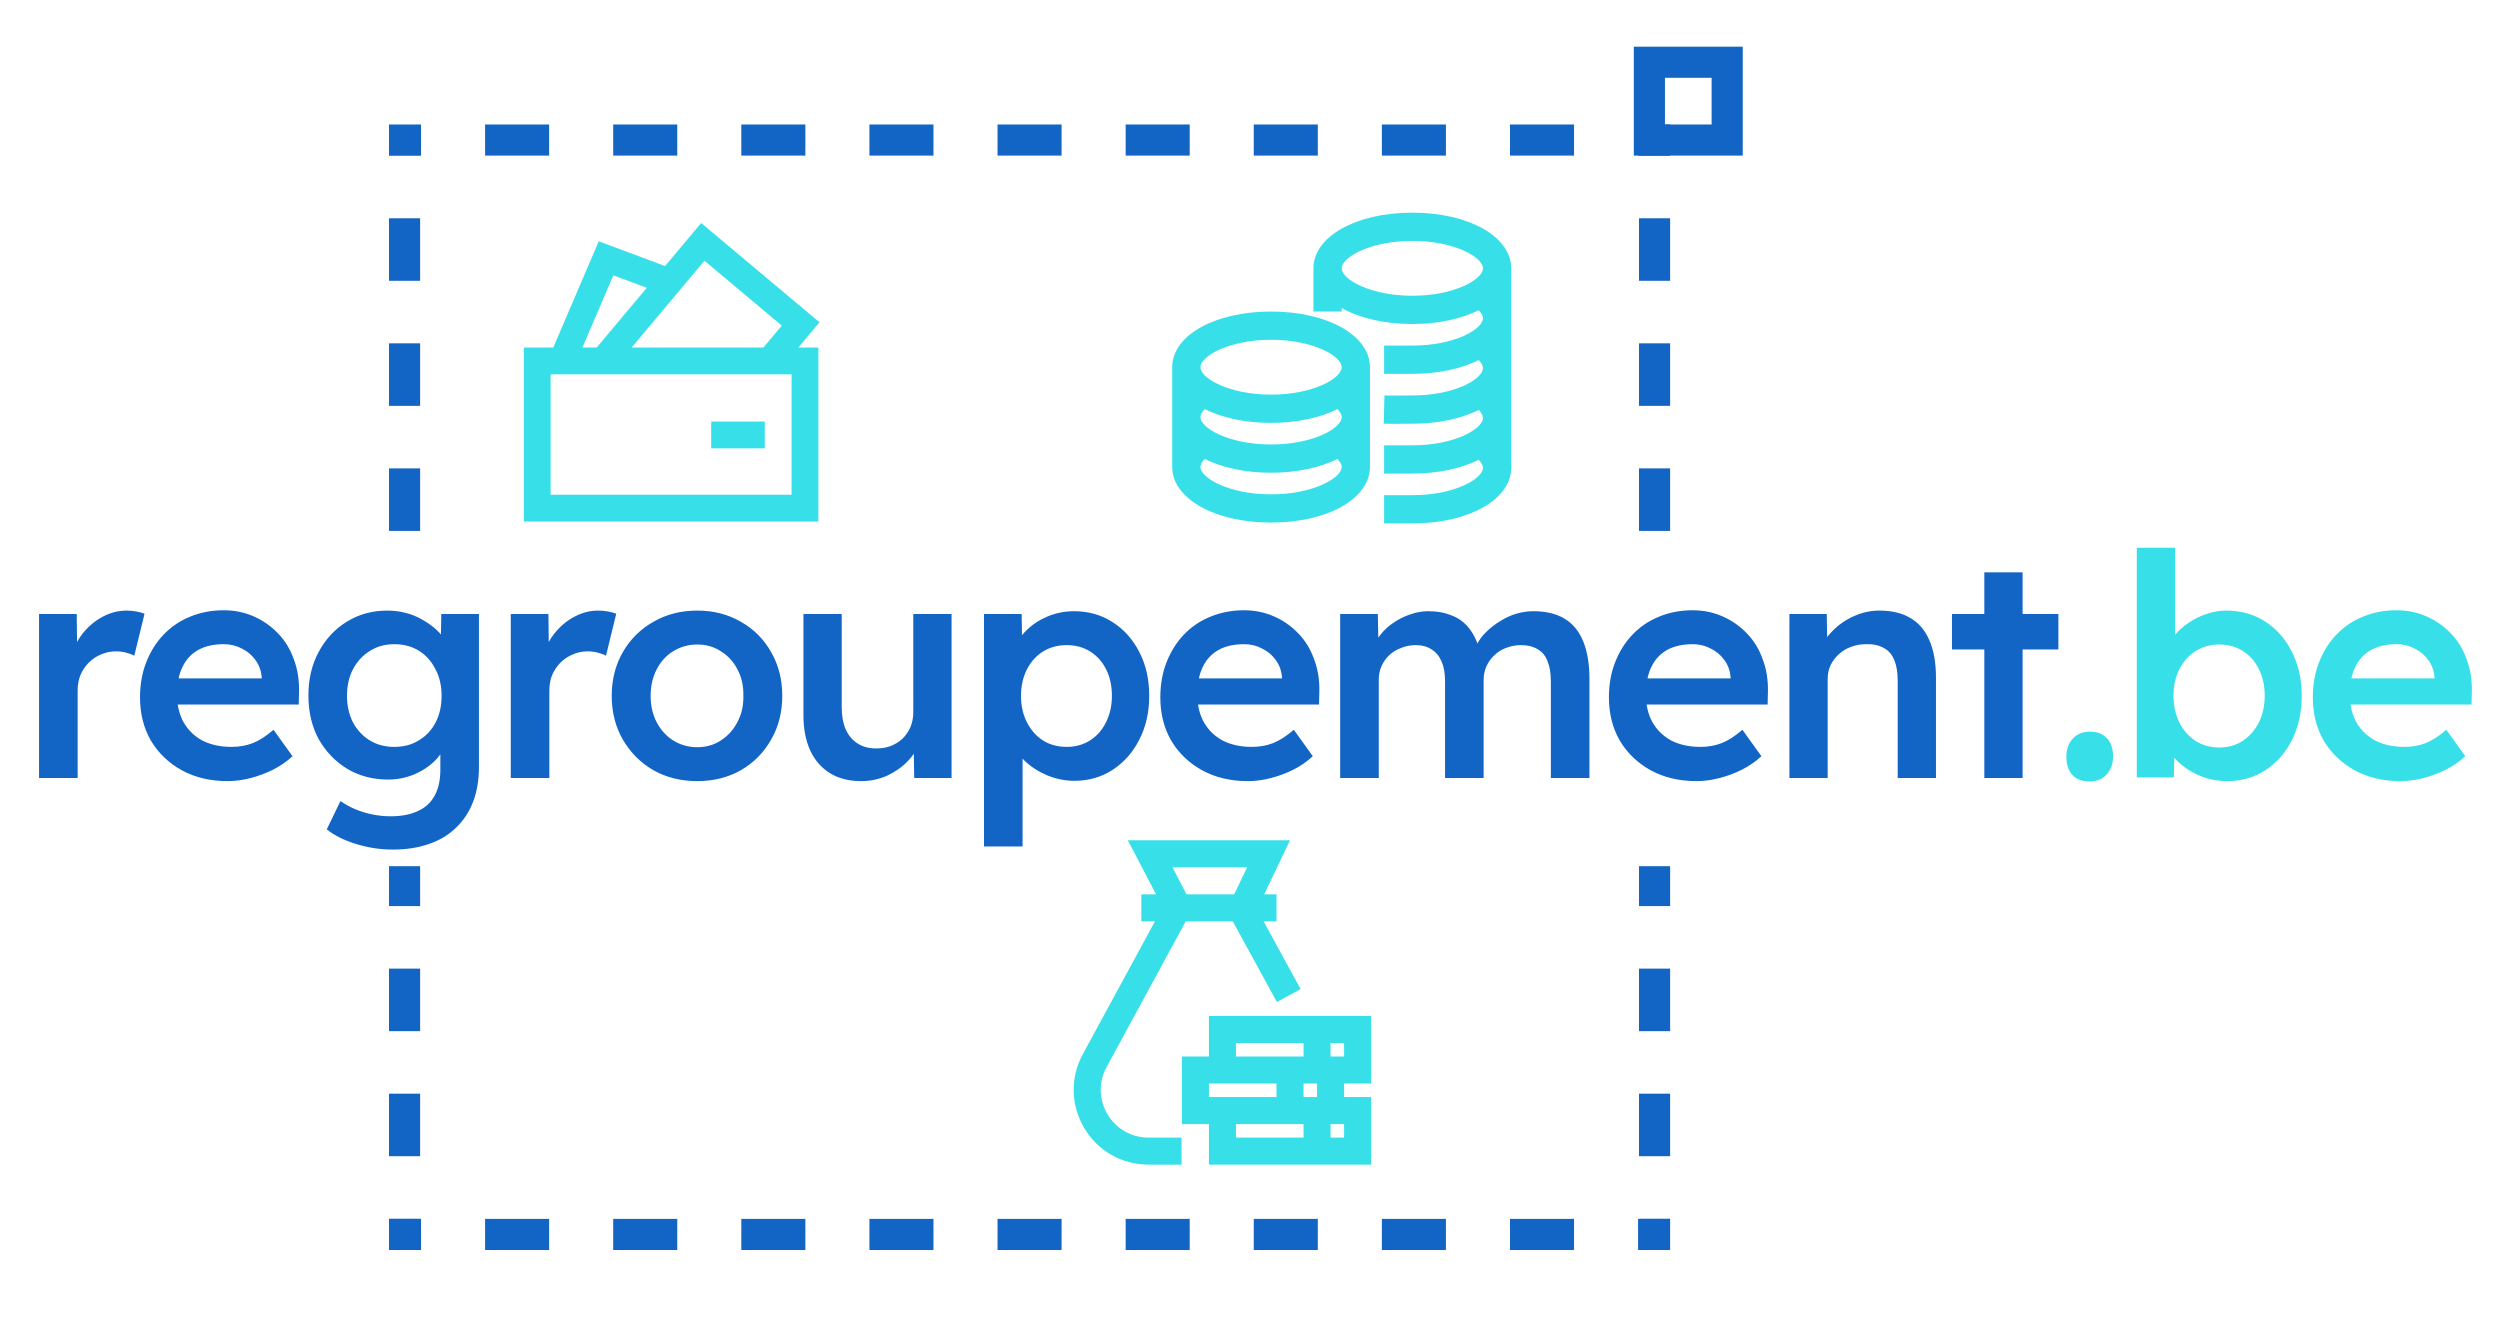 <svg width="482" height="256" viewBox="0 0 482 256" fill="none" xmlns="http://www.w3.org/2000/svg">
<path fill-rule="evenodd" clip-rule="evenodd" d="M75 30.028H78H81V30H81.175V27V24H81H78H75V27V30V30.028ZM93.525 24H105.875V27V30H93.525V27V24ZM118.225 27V24H130.575V27V30H118.225V27ZM142.925 27V24H155.275V27V30H142.925V27ZM167.625 27V24H179.975V27V30H167.625V27ZM192.325 27V24H204.675V27V30H192.325V27ZM217.025 27V24H229.375V27V30H217.025V27ZM241.725 27V24H254.075V27V30H241.725V27ZM266.425 27V24H278.775V27V30H266.425V27ZM291.125 27V24H303.475V27V30H291.125V27ZM315.825 27V24H316H319H322V27V30V30.028H319H316V30H315.825V27ZM319 42.083H322V54.139H319H316V42.083H319ZM319 66.194H322V78.25H319H316V66.194H319ZM319 90.305H322V102.361H319H316V90.305H319ZM75 167V174.694H78H81V167H75ZM316 167V174.694H319H322V167H316ZM319 186.75H322V198.806H319H316V186.75H319ZM319 210.861H322V222.917H319H316V210.861H319ZM319 234.972H322V235V238V241H319H316H315.825V238V235H316V234.972H319ZM303.475 238V241H291.125V238V235H303.475V238ZM278.775 238V241H266.425V238V235H278.775V238ZM254.075 238V241H241.725V238V235H254.075V238ZM229.375 238V241H217.025V238V235H229.375V238ZM204.675 238V241H192.325V238V235H204.675V238ZM179.975 238V241H167.625V238V235H179.975V238ZM155.275 238V241H142.925V238V235H155.275V238ZM130.575 238V241H118.225V238V235H130.575V238ZM105.875 238V241H93.525V238V235H105.875V238ZM81.175 238V241H81H78H75V238V235V234.972H78H81V235H81.175V238ZM78 222.917H75V210.861H78H81V222.917H78ZM78 198.806H75V186.75H78H81V198.806H78ZM78 102.361H75V90.306H78H81V102.361H78ZM78 78.25H75V66.194H78H81V78.25H78ZM78 54.139H75V42.083H78H81V54.139H78Z" fill="#1265C5"/>
<path d="M7.53 150V118.38H14.79L14.91 128.46L13.89 126.18C14.33 124.58 15.09 123.14 16.17 121.86C17.25 120.58 18.49 119.58 19.89 118.86C21.33 118.1 22.83 117.72 24.39 117.72C25.07 117.72 25.71 117.78 26.31 117.9C26.95 118.02 27.47 118.16 27.87 118.32L25.89 126.42C25.45 126.18 24.91 125.98 24.27 125.82C23.63 125.66 22.99 125.58 22.35 125.58C21.35 125.58 20.39 125.78 19.47 126.18C18.59 126.54 17.81 127.06 17.13 127.74C16.45 128.42 15.91 129.22 15.51 130.14C15.15 131.02 14.97 132.02 14.97 133.14V150H7.53ZM43.856 150.6C40.536 150.6 37.596 149.9 35.036 148.5C32.516 147.1 30.536 145.2 29.096 142.8C27.696 140.36 26.996 137.58 26.996 134.46C26.996 131.98 27.396 129.72 28.196 127.68C28.996 125.64 30.096 123.88 31.496 122.4C32.936 120.88 34.636 119.72 36.596 118.92C38.596 118.08 40.776 117.66 43.136 117.66C45.216 117.66 47.156 118.06 48.956 118.86C50.756 119.66 52.316 120.76 53.636 122.16C54.956 123.52 55.956 125.16 56.636 127.08C57.356 128.96 57.696 131.02 57.656 133.26L57.596 135.84H31.976L30.596 130.8H51.416L50.456 131.82V130.5C50.336 129.26 49.936 128.18 49.256 127.26C48.576 126.3 47.696 125.56 46.616 125.04C45.576 124.48 44.416 124.2 43.136 124.2C41.176 124.2 39.516 124.58 38.156 125.34C36.836 126.1 35.836 127.2 35.156 128.64C34.476 130.04 34.136 131.8 34.136 133.92C34.136 135.96 34.556 137.74 35.396 139.26C36.276 140.78 37.496 141.96 39.056 142.8C40.656 143.6 42.516 144 44.636 144C46.116 144 47.476 143.76 48.716 143.28C49.956 142.8 51.296 141.94 52.736 140.7L56.396 145.8C55.316 146.8 54.076 147.66 52.676 148.38C51.316 149.06 49.876 149.6 48.356 150C46.836 150.4 45.336 150.6 43.856 150.6ZM75.72 163.8C73.36 163.8 71 163.44 68.64 162.72C66.32 162 64.44 161.06 63 159.9L65.64 154.44C66.48 155.04 67.42 155.56 68.46 156C69.5 156.44 70.6 156.78 71.76 157.02C72.96 157.26 74.14 157.38 75.3 157.38C77.42 157.38 79.18 157.04 80.58 156.36C82.02 155.72 83.1 154.72 83.82 153.36C84.54 152.04 84.9 150.38 84.9 148.38V142.56L85.98 142.98C85.74 144.22 85.08 145.4 84 146.52C82.92 147.64 81.56 148.56 79.92 149.28C78.28 149.96 76.6 150.3 74.88 150.3C71.88 150.3 69.22 149.6 66.9 148.2C64.62 146.8 62.8 144.9 61.44 142.5C60.12 140.06 59.46 137.26 59.46 134.1C59.46 130.94 60.12 128.14 61.44 125.7C62.76 123.22 64.56 121.28 66.84 119.88C69.16 118.44 71.76 117.72 74.64 117.72C75.84 117.72 77 117.86 78.12 118.14C79.24 118.42 80.26 118.82 81.18 119.34C82.14 119.86 83 120.44 83.76 121.08C84.52 121.72 85.14 122.4 85.62 123.12C86.1 123.84 86.4 124.54 86.52 125.22L84.96 125.7L85.08 118.38H92.34V147.84C92.34 150.4 91.96 152.66 91.2 154.62C90.44 156.58 89.34 158.24 87.9 159.6C86.46 161 84.72 162.04 82.68 162.72C80.64 163.44 78.32 163.8 75.72 163.8ZM76.02 144C77.82 144 79.4 143.58 80.76 142.74C82.16 141.9 83.24 140.74 84 139.26C84.76 137.78 85.14 136.08 85.14 134.16C85.14 132.2 84.74 130.48 83.94 129C83.18 127.48 82.12 126.3 80.76 125.46C79.4 124.62 77.82 124.2 76.02 124.2C74.22 124.2 72.64 124.64 71.28 125.52C69.92 126.36 68.84 127.54 68.04 129.06C67.28 130.54 66.9 132.24 66.9 134.16C66.9 136.04 67.28 137.74 68.04 139.26C68.84 140.74 69.92 141.9 71.28 142.74C72.64 143.58 74.22 144 76.02 144ZM98.475 150V118.38H105.735L105.855 128.46L104.835 126.18C105.275 124.58 106.035 123.14 107.115 121.86C108.195 120.58 109.435 119.58 110.835 118.86C112.275 118.1 113.775 117.72 115.335 117.72C116.015 117.72 116.655 117.78 117.255 117.9C117.895 118.02 118.415 118.16 118.815 118.32L116.835 126.42C116.395 126.18 115.855 125.98 115.215 125.82C114.575 125.66 113.935 125.58 113.295 125.58C112.295 125.58 111.335 125.78 110.415 126.18C109.535 126.54 108.755 127.06 108.075 127.74C107.395 128.42 106.855 129.22 106.455 130.14C106.095 131.02 105.915 132.02 105.915 133.14V150H98.475ZM134.441 150.6C131.281 150.6 128.461 149.9 125.981 148.5C123.501 147.06 121.541 145.1 120.101 142.62C118.661 140.14 117.941 137.32 117.941 134.16C117.941 131 118.661 128.18 120.101 125.7C121.541 123.22 123.501 121.28 125.981 119.88C128.461 118.44 131.281 117.72 134.441 117.72C137.561 117.72 140.361 118.44 142.841 119.88C145.321 121.28 147.261 123.22 148.661 125.7C150.101 128.18 150.821 131 150.821 134.16C150.821 137.32 150.101 140.14 148.661 142.62C147.261 145.1 145.321 147.06 142.841 148.5C140.361 149.9 137.561 150.6 134.441 150.6ZM134.441 144.06C136.161 144.06 137.681 143.62 139.001 142.74C140.361 141.86 141.421 140.68 142.181 139.2C142.981 137.72 143.361 136.04 143.321 134.16C143.361 132.24 142.981 130.54 142.181 129.06C141.421 127.58 140.361 126.42 139.001 125.58C137.681 124.7 136.161 124.26 134.441 124.26C132.721 124.26 131.161 124.7 129.761 125.58C128.401 126.42 127.341 127.6 126.581 129.12C125.821 130.6 125.441 132.28 125.441 134.16C125.441 136.04 125.821 137.72 126.581 139.2C127.341 140.68 128.401 141.86 129.761 142.74C131.161 143.62 132.721 144.06 134.441 144.06ZM166.002 150.6C163.722 150.6 161.742 150.1 160.062 149.1C158.382 148.06 157.102 146.6 156.222 144.72C155.342 142.8 154.902 140.52 154.902 137.88V118.38H162.282V136.32C162.282 138 162.542 139.44 163.062 140.64C163.582 141.8 164.342 142.7 165.342 143.34C166.342 143.98 167.542 144.3 168.942 144.3C169.982 144.3 170.922 144.14 171.762 143.82C172.642 143.46 173.402 142.98 174.042 142.38C174.682 141.74 175.182 141 175.542 140.16C175.902 139.28 176.082 138.34 176.082 137.34V118.38H183.462V150H176.262L176.142 143.4L177.462 142.68C176.982 144.2 176.162 145.56 175.002 146.76C173.882 147.92 172.542 148.86 170.982 149.58C169.422 150.26 167.762 150.6 166.002 150.6ZM189.712 163.2V118.38H196.972L197.092 125.58L195.832 125.04C196.072 123.8 196.752 122.64 197.872 121.56C198.992 120.44 200.352 119.54 201.952 118.86C203.592 118.18 205.292 117.84 207.052 117.84C209.852 117.84 212.332 118.54 214.492 119.94C216.692 121.34 218.412 123.26 219.652 125.7C220.932 128.14 221.572 130.96 221.572 134.16C221.572 137.32 220.932 140.14 219.652 142.62C218.412 145.06 216.692 147 214.492 148.44C212.332 149.84 209.892 150.54 207.172 150.54C205.332 150.54 203.552 150.18 201.832 149.46C200.152 148.74 198.712 147.8 197.512 146.64C196.352 145.48 195.632 144.26 195.352 142.98L197.152 142.14V163.2H189.712ZM205.672 144C207.352 144 208.852 143.58 210.172 142.74C211.492 141.9 212.512 140.74 213.232 139.26C213.992 137.78 214.372 136.08 214.372 134.16C214.372 132.24 214.012 130.56 213.292 129.12C212.572 127.64 211.552 126.48 210.232 125.64C208.912 124.8 207.392 124.38 205.672 124.38C203.912 124.38 202.372 124.8 201.052 125.64C199.772 126.44 198.752 127.58 197.992 129.06C197.232 130.54 196.852 132.24 196.852 134.16C196.852 136.08 197.232 137.78 197.992 139.26C198.752 140.74 199.772 141.9 201.052 142.74C202.372 143.58 203.912 144 205.672 144ZM240.57 150.6C237.25 150.6 234.31 149.9 231.75 148.5C229.23 147.1 227.25 145.2 225.81 142.8C224.41 140.36 223.71 137.58 223.71 134.46C223.71 131.98 224.11 129.72 224.91 127.68C225.71 125.64 226.81 123.88 228.21 122.4C229.65 120.88 231.35 119.72 233.31 118.92C235.31 118.08 237.49 117.66 239.85 117.66C241.93 117.66 243.87 118.06 245.67 118.86C247.47 119.66 249.03 120.76 250.35 122.16C251.67 123.52 252.67 125.16 253.35 127.08C254.07 128.96 254.41 131.02 254.37 133.26L254.31 135.84H228.69L227.31 130.8H248.13L247.17 131.82V130.5C247.05 129.26 246.65 128.18 245.97 127.26C245.29 126.3 244.41 125.56 243.33 125.04C242.29 124.48 241.13 124.2 239.85 124.2C237.89 124.2 236.23 124.58 234.87 125.34C233.55 126.1 232.55 127.2 231.87 128.64C231.19 130.04 230.85 131.8 230.85 133.92C230.85 135.96 231.27 137.74 232.11 139.26C232.99 140.78 234.21 141.96 235.77 142.8C237.37 143.6 239.23 144 241.35 144C242.83 144 244.19 143.76 245.43 143.28C246.67 142.8 248.01 141.94 249.45 140.7L253.11 145.8C252.03 146.8 250.79 147.66 249.39 148.38C248.03 149.06 246.59 149.6 245.07 150C243.55 150.4 242.05 150.6 240.57 150.6ZM258.386 150V118.38H265.646L265.766 124.74L264.566 125.22C264.926 124.18 265.466 123.22 266.186 122.34C266.906 121.42 267.766 120.64 268.766 120C269.766 119.32 270.826 118.8 271.946 118.44C273.066 118.04 274.206 117.84 275.366 117.84C277.086 117.84 278.606 118.12 279.926 118.68C281.286 119.2 282.406 120.04 283.286 121.2C284.206 122.36 284.886 123.84 285.326 125.64L284.186 125.4L284.666 124.44C285.106 123.48 285.726 122.62 286.526 121.86C287.326 121.06 288.226 120.36 289.226 119.76C290.226 119.12 291.266 118.64 292.346 118.32C293.466 118 294.566 117.84 295.646 117.84C298.046 117.84 300.046 118.32 301.646 119.28C303.246 120.24 304.446 121.7 305.246 123.66C306.046 125.62 306.446 128.04 306.446 130.92V150H299.006V131.4C299.006 129.8 298.786 128.48 298.346 127.44C297.946 126.4 297.306 125.64 296.426 125.16C295.586 124.64 294.526 124.38 293.246 124.38C292.246 124.38 291.286 124.56 290.366 124.92C289.486 125.24 288.726 125.72 288.086 126.36C287.446 126.96 286.946 127.66 286.586 128.46C286.226 129.26 286.046 130.14 286.046 131.1V150H278.606V131.34C278.606 129.82 278.386 128.56 277.946 127.56C277.506 126.52 276.866 125.74 276.026 125.22C275.186 124.66 274.166 124.38 272.966 124.38C271.966 124.38 271.026 124.56 270.146 124.92C269.266 125.24 268.506 125.7 267.866 126.3C267.226 126.9 266.726 127.6 266.366 128.4C266.006 129.2 265.826 130.08 265.826 131.04V150H258.386ZM327.059 150.6C323.739 150.6 320.799 149.9 318.239 148.5C315.719 147.1 313.739 145.2 312.299 142.8C310.899 140.36 310.199 137.58 310.199 134.46C310.199 131.98 310.599 129.72 311.399 127.68C312.199 125.64 313.299 123.88 314.699 122.4C316.139 120.88 317.839 119.72 319.799 118.92C321.799 118.08 323.979 117.66 326.339 117.66C328.419 117.66 330.359 118.06 332.159 118.86C333.959 119.66 335.519 120.76 336.839 122.16C338.159 123.52 339.159 125.16 339.839 127.08C340.559 128.96 340.899 131.02 340.859 133.26L340.799 135.84H315.179L313.799 130.8H334.619L333.659 131.82V130.5C333.539 129.26 333.139 128.18 332.459 127.26C331.779 126.3 330.899 125.56 329.819 125.04C328.779 124.48 327.619 124.2 326.339 124.2C324.379 124.2 322.719 124.58 321.359 125.34C320.039 126.1 319.039 127.2 318.359 128.64C317.679 130.04 317.339 131.8 317.339 133.92C317.339 135.96 317.759 137.74 318.599 139.26C319.479 140.78 320.699 141.96 322.259 142.8C323.859 143.6 325.719 144 327.839 144C329.319 144 330.679 143.76 331.919 143.28C333.159 142.8 334.499 141.94 335.939 140.7L339.599 145.8C338.519 146.8 337.279 147.66 335.879 148.38C334.519 149.06 333.079 149.6 331.559 150C330.039 150.4 328.539 150.6 327.059 150.6ZM344.995 150V118.38H352.195L352.315 124.86L350.935 125.58C351.335 124.14 352.115 122.84 353.275 121.68C354.435 120.48 355.815 119.52 357.415 118.8C359.015 118.08 360.655 117.72 362.335 117.72C364.735 117.72 366.735 118.2 368.335 119.16C369.975 120.12 371.195 121.56 371.995 123.48C372.835 125.4 373.255 127.8 373.255 130.68V150H365.875V131.22C365.875 129.62 365.655 128.3 365.215 127.26C364.775 126.18 364.095 125.4 363.175 124.92C362.255 124.4 361.135 124.16 359.815 124.2C358.735 124.2 357.735 124.38 356.815 124.74C355.935 125.06 355.155 125.54 354.475 126.18C353.835 126.78 353.315 127.48 352.915 128.28C352.555 129.08 352.375 129.96 352.375 130.92V150H348.715C347.995 150 347.315 150 346.675 150C346.075 150 345.515 150 344.995 150ZM382.578 150V110.34H389.958V150H382.578ZM376.338 125.22V118.38H396.858V125.22H376.338Z" fill="#1265C5"/>
<path d="M402.898 150.66C401.458 150.66 400.338 150.24 399.538 149.4C398.778 148.56 398.398 147.38 398.398 145.86C398.398 144.46 398.798 143.32 399.598 142.44C400.438 141.52 401.538 141.06 402.898 141.06C404.338 141.06 405.438 141.48 406.198 142.32C406.998 143.12 407.398 144.3 407.398 145.86C407.398 147.26 406.978 148.42 406.138 149.34C405.338 150.22 404.258 150.66 402.898 150.66ZM429.435 150.6C428.035 150.6 426.655 150.4 425.295 150C423.975 149.56 422.775 148.98 421.695 148.26C420.615 147.54 419.715 146.74 418.995 145.86C418.275 144.94 417.795 144.02 417.555 143.1L419.295 142.32L419.115 149.88H411.975V105.6H419.355V125.7L418.035 125.1C418.235 124.14 418.675 123.24 419.355 122.4C420.075 121.52 420.955 120.74 421.995 120.06C423.035 119.34 424.175 118.78 425.415 118.38C426.655 117.94 427.915 117.72 429.195 117.72C432.035 117.72 434.535 118.42 436.695 119.82C438.895 121.22 440.615 123.16 441.855 125.64C443.135 128.12 443.775 130.94 443.775 134.1C443.775 137.3 443.155 140.14 441.915 142.62C440.675 145.1 438.955 147.06 436.755 148.5C434.595 149.9 432.155 150.6 429.435 150.6ZM427.875 144.12C429.555 144.12 431.055 143.7 432.375 142.86C433.695 141.98 434.735 140.8 435.495 139.32C436.255 137.8 436.635 136.06 436.635 134.1C436.635 132.18 436.255 130.48 435.495 129C434.775 127.52 433.755 126.36 432.435 125.52C431.115 124.68 429.595 124.26 427.875 124.26C426.155 124.26 424.635 124.68 423.315 125.52C421.995 126.36 420.955 127.52 420.195 129C419.435 130.48 419.055 132.18 419.055 134.1C419.055 136.06 419.435 137.8 420.195 139.32C420.955 140.8 421.995 141.98 423.315 142.86C424.635 143.7 426.155 144.12 427.875 144.12ZM462.774 150.6C459.454 150.6 456.514 149.9 453.954 148.5C451.434 147.1 449.454 145.2 448.014 142.8C446.614 140.36 445.914 137.58 445.914 134.46C445.914 131.98 446.314 129.72 447.114 127.68C447.914 125.64 449.014 123.88 450.414 122.4C451.854 120.88 453.554 119.72 455.514 118.92C457.514 118.08 459.694 117.66 462.054 117.66C464.134 117.66 466.074 118.06 467.874 118.86C469.674 119.66 471.234 120.76 472.554 122.16C473.874 123.52 474.874 125.16 475.554 127.08C476.274 128.96 476.614 131.02 476.574 133.26L476.514 135.84H450.894L449.514 130.8H470.334L469.374 131.82V130.5C469.254 129.26 468.854 128.18 468.174 127.26C467.494 126.3 466.614 125.56 465.534 125.04C464.494 124.48 463.334 124.2 462.054 124.2C460.094 124.2 458.434 124.58 457.074 125.34C455.754 126.1 454.754 127.2 454.074 128.64C453.394 130.04 453.054 131.8 453.054 133.92C453.054 135.96 453.474 137.74 454.314 139.26C455.194 140.78 456.414 141.96 457.974 142.8C459.574 143.6 461.434 144 463.554 144C465.034 144 466.394 143.76 467.634 143.28C468.874 142.8 470.214 141.94 471.654 140.7L475.314 145.8C474.234 146.8 472.994 147.66 471.594 148.38C470.234 149.06 468.794 149.6 467.274 150C465.754 150.4 464.254 150.6 462.774 150.6Z" fill="#37DFE9"/>
<path d="M213.525 214.83C211.849 212.013 211.783 208.61 213.349 205.73L228.609 177.636H237.676L246.188 193.187L250.759 190.686L243.616 177.636H246.111V172.424H243.732L248.717 162H217.445L222.884 172.424H220.051V177.636H222.676L208.767 203.241C206.316 207.754 206.42 213.082 209.045 217.495C211.67 221.908 216.304 224.543 221.438 224.543H227.801V219.331H221.438C218.16 219.331 215.201 217.649 213.525 214.83ZM226.044 167.212H240.447L237.955 172.424H228.763L226.044 167.212Z" fill="#37DFE9"/>
<path d="M264.353 208.907V195.877H233.082V203.695H227.87V216.725H233.082V224.542H264.353V211.513H259.141V208.907H264.353ZM259.141 201.089V203.695H256.535V201.089H259.141ZM238.293 201.089H251.323V203.695H238.293V201.089ZM233.082 208.907H246.112V211.513H233.082V208.907ZM238.293 219.331V216.725H251.323V219.331H238.293ZM259.141 219.331H256.535V216.725H259.141V219.331ZM251.323 211.513V208.907H253.929V211.513H251.323Z" fill="#37DFE9"/>
<path d="M158 62.145L135.185 43L128.225 51.294L115.44 46.527L106.666 67.011H101V100.547H157.782V67.011H153.916L158 62.145ZM135.82 50.271L150.729 62.779L147.177 67.011H121.774L135.82 50.271ZM118.248 53.083L124.703 55.489L115.036 67.011H112.283L118.248 53.083ZM152.62 95.384H106.163V72.173H152.621V95.384H152.62Z" fill="#37DFE9"/>
<path d="M137.122 81.277H147.446V86.439H137.122V81.277Z" fill="#37DFE9"/>
<path d="M291.363 51.734C291.363 45.614 283.168 41 272.299 41C261.43 41 253.234 45.614 253.234 51.734C253.234 51.788 253.246 51.84 253.248 51.894H253.234V60.064H258.681V59.389C262.09 61.311 266.859 62.467 272.299 62.467C277.317 62.467 281.751 61.474 285.086 59.813C285.603 60.347 285.916 60.879 285.916 61.345C285.916 63.449 280.485 66.631 272.299 66.631H266.853V72.078H272.299C277.318 72.078 281.753 71.085 285.088 69.423C285.606 69.957 285.916 70.489 285.916 70.957C285.916 73.062 280.484 76.244 272.298 76.244L270.37 76.253C269.185 76.264 268.038 76.275 266.919 76.245L266.786 81.69C267.384 81.704 267.991 81.71 268.609 81.71C269.199 81.71 269.8 81.706 270.411 81.701L272.298 81.692C277.32 81.692 281.757 80.698 285.093 79.034C285.612 79.573 285.915 80.107 285.915 80.57C285.915 82.675 280.484 85.857 272.297 85.857H266.852V91.304H272.297C277.319 91.304 281.756 90.309 285.092 88.646C285.612 89.183 285.915 89.718 285.915 90.181C285.915 92.287 280.484 95.469 272.297 95.469H266.852V100.916H272.297C283.166 100.916 291.361 96.301 291.361 90.181C291.361 90.131 291.355 90.073 291.353 90.022H291.361V51.894H291.348C291.35 51.84 291.363 51.788 291.363 51.734ZM258.681 51.734C258.681 49.629 264.112 46.447 272.299 46.447C280.485 46.447 285.916 49.629 285.916 51.734C285.916 53.838 280.485 57.02 272.299 57.02C264.112 57.02 258.681 53.838 258.681 51.734Z" fill="#37DFE9"/>
<path d="M245.064 60.064C234.195 60.064 226 64.678 226 70.798C226 70.852 226.012 70.903 226.013 70.957H226V90.021C226 96.141 234.195 100.755 245.064 100.755C255.933 100.755 264.129 96.141 264.129 90.021V70.958H264.115C264.117 70.904 264.129 70.852 264.129 70.798C264.129 64.678 255.933 60.064 245.064 60.064ZM231.447 80.41C231.447 79.94 231.754 79.409 232.272 78.875C235.607 80.538 240.044 81.531 245.064 81.531C250.083 81.531 254.517 80.538 257.852 78.877C258.368 79.412 258.682 79.943 258.682 80.409C258.682 82.513 253.251 85.695 245.064 85.695C236.878 85.695 231.447 82.514 231.447 80.41ZM245.064 65.511C253.251 65.511 258.682 68.693 258.682 70.798C258.682 72.902 253.251 76.084 245.064 76.084C236.878 76.084 231.447 72.902 231.447 70.798C231.447 68.693 236.878 65.511 245.064 65.511ZM245.064 95.309C236.878 95.309 231.447 92.127 231.447 90.022C231.447 89.554 231.757 89.022 232.274 88.488C235.61 90.15 240.044 91.144 245.064 91.144C250.084 91.144 254.519 90.151 257.854 88.489C258.371 89.023 258.681 89.554 258.681 90.023C258.682 92.127 253.251 95.309 245.064 95.309Z" fill="#37DFE9"/>
<rect x="318" y="12" width="15" height="15" stroke="#1265C5" stroke-width="6"/>
</svg>
